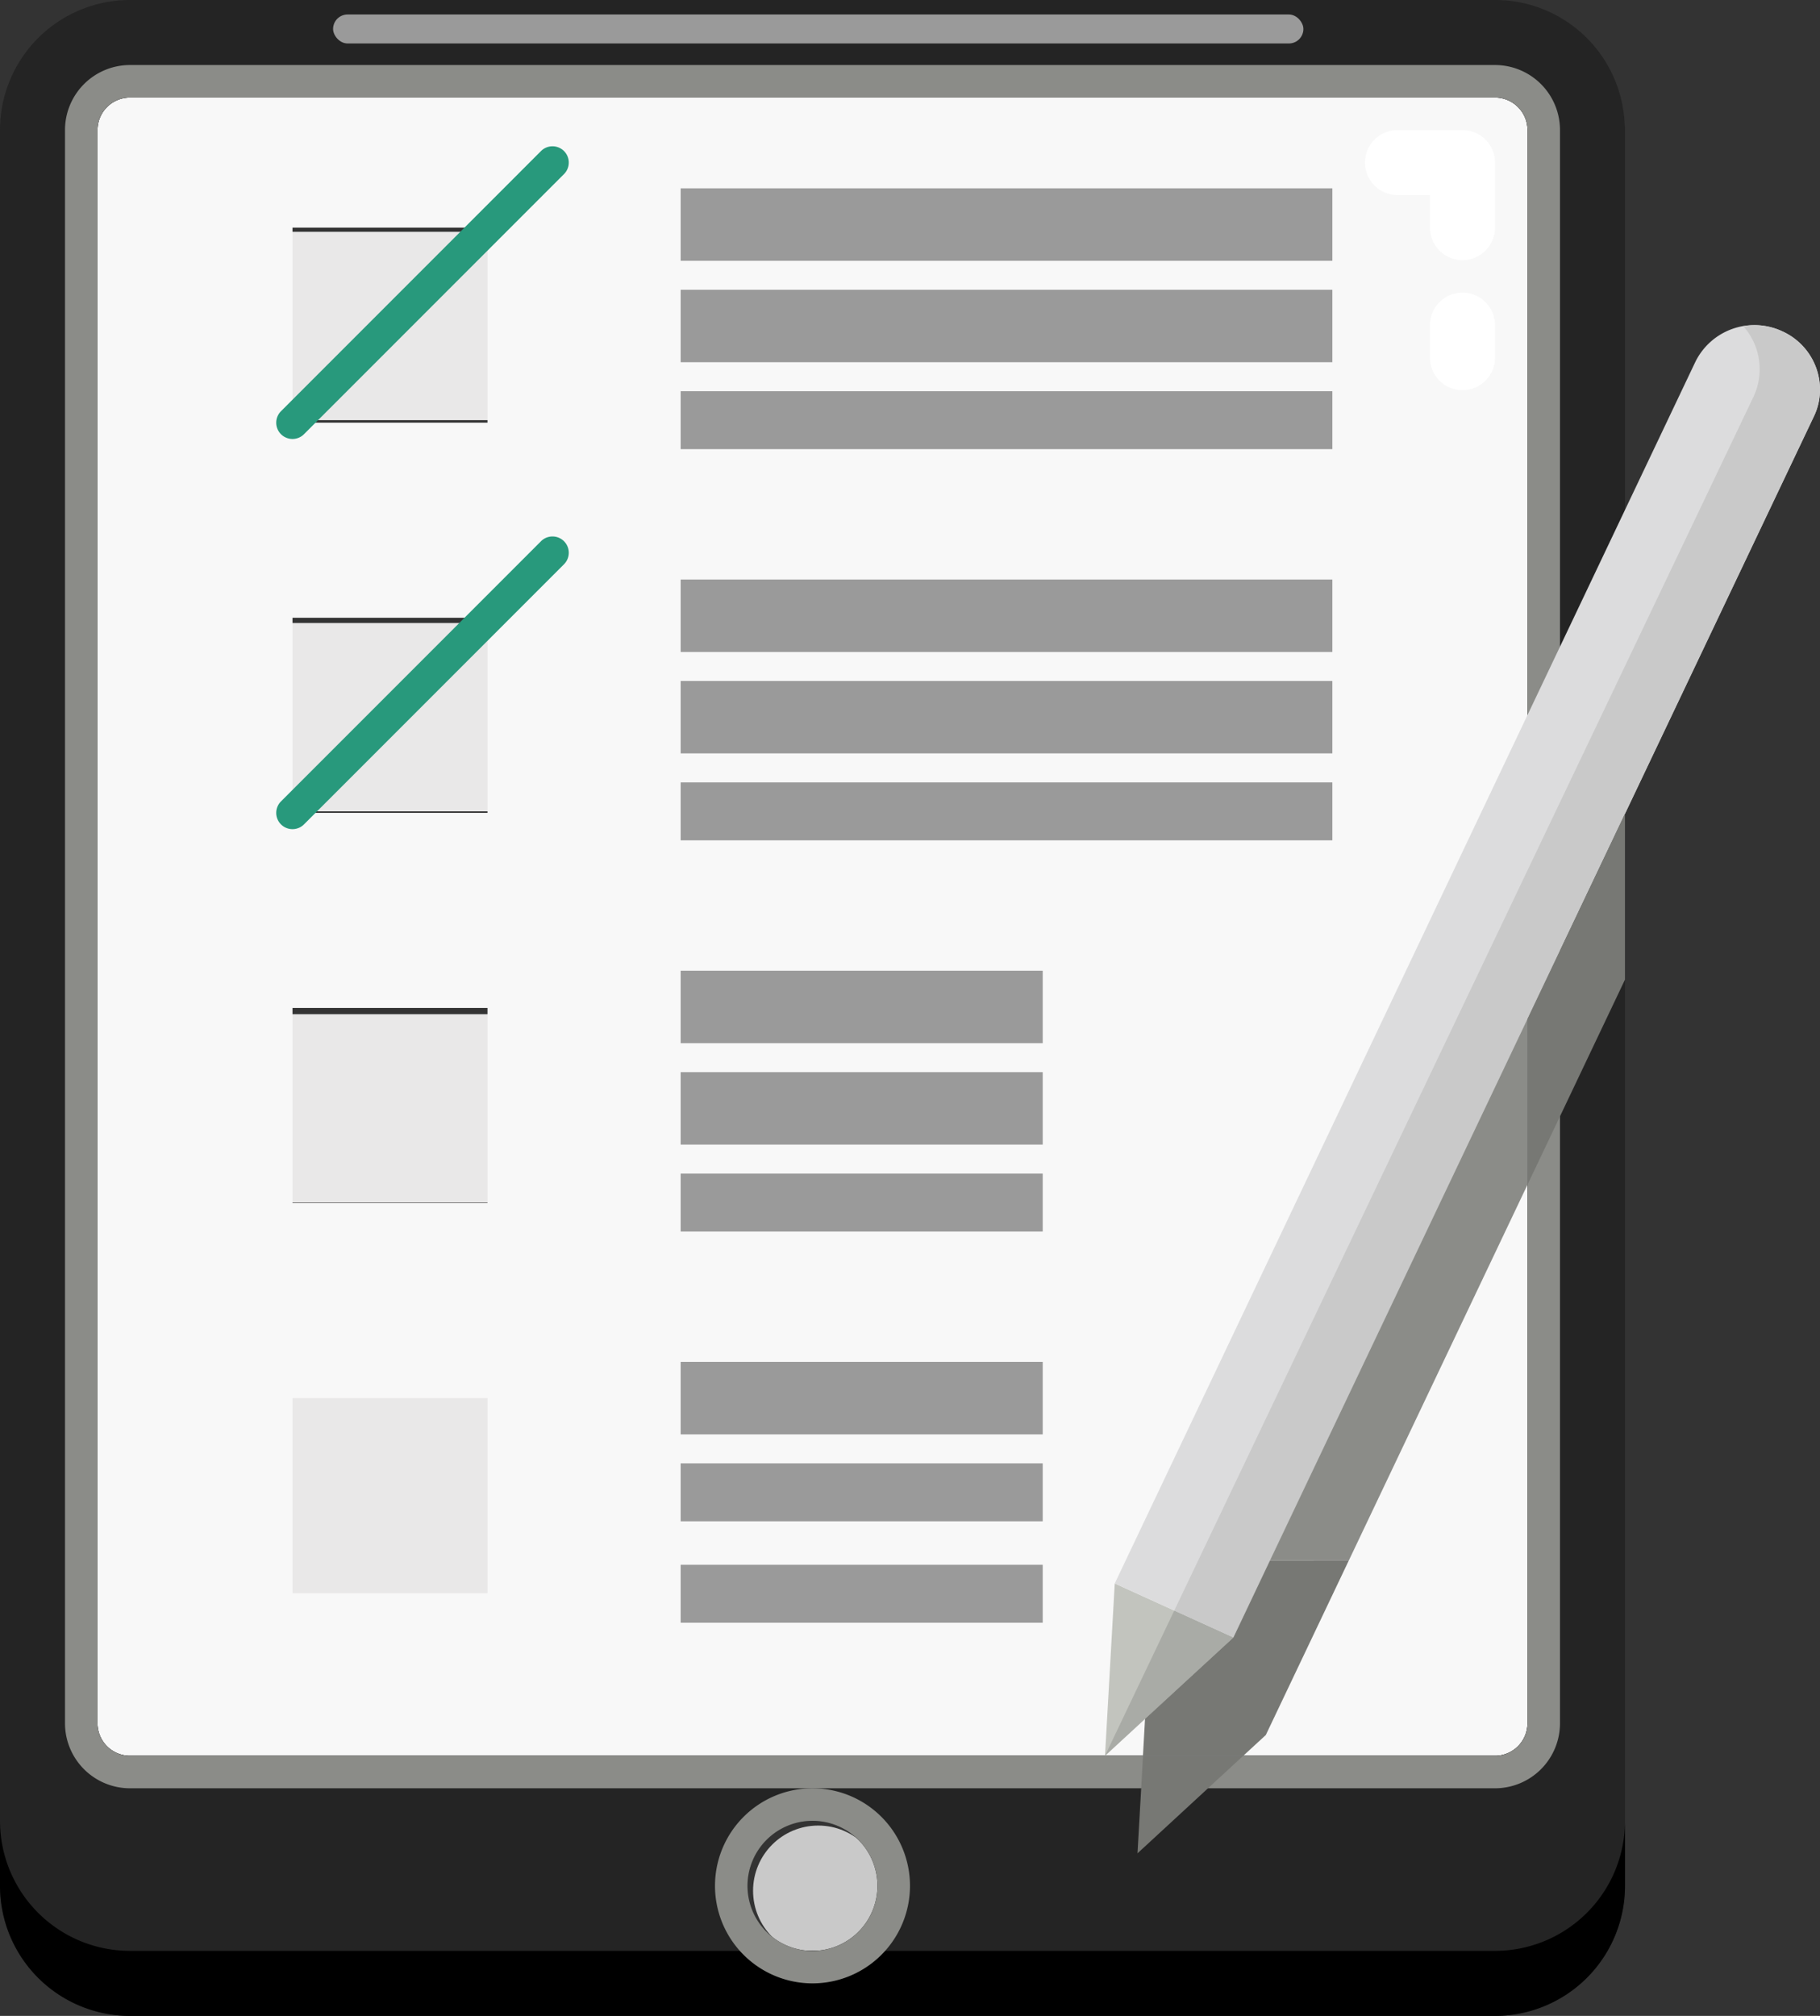 <svg xmlns="http://www.w3.org/2000/svg" width="125.672" height="139.137" viewBox="0 0 125.672 139.137">
  <rect x="0" y="0" width="125.672" height="139.137" fill="#333333" stroke="none"/>
  <g id="_21-Check_list" data-name="21-Check list" transform="translate(-7 -1)">
    <rect id="Rectangle_483" data-name="Rectangle 483" width="14" height="14" transform="translate(27 97)" fill="#e9e8e8"/>
    <rect id="Rectangle_484" data-name="Rectangle 484" width="14" height="13" transform="translate(27 71)" fill="#e9e8e8"/>
    <rect id="Rectangle_485" data-name="Rectangle 485" width="14" height="13" transform="translate(27 44)" fill="#e9e8e8"/>
    <rect id="Rectangle_486" data-name="Rectangle 486" width="14" height="13" transform="translate(27 17)" fill="#e9e8e8"/>
    <path id="Path_2400" data-name="Path 2400" d="M36.93,12.977H23.465V26.441H36.93Zm0,26.93H23.465V53.371H36.93ZM12.244,4H106.5a2.244,2.244,0,0,1,2.244,2.244V116.207a2.244,2.244,0,0,1-2.244,2.244H12.244A2.244,2.244,0,0,1,10,116.207V6.244A2.244,2.244,0,0,1,12.244,4ZM36.93,107.23V93.766H23.465V107.23Zm0-26.93V66.836H23.465V80.3Z" transform="translate(3.732 3.732)" fill="#f8f8f8"/>
    <circle id="Ellipse_152" data-name="Ellipse 152" cx="4.5" cy="4.5" r="4.5" transform="translate(59 127)" fill="#c9c9c9"/>
    <path id="Path_2401" data-name="Path 2401" d="M119.185,9.64A8.947,8.947,0,0,0,110.23,1H15.977A8.977,8.977,0,0,0,7,9.977V131.16a8.977,8.977,0,0,0,8.977,8.977H110.23a8.977,8.977,0,0,0,8.977-8.977V9.977A1.7,1.7,0,0,0,119.185,9.64ZM63.1,135.648a4.488,4.488,0,1,1,4.488-4.488A4.488,4.488,0,0,1,63.1,135.648Zm49.371-15.709a2.244,2.244,0,0,1-2.244,2.244H15.977a2.244,2.244,0,0,1-2.244-2.244V9.977a2.244,2.244,0,0,1,2.244-2.244H110.23a2.244,2.244,0,0,1,2.244,2.244Z" transform="translate(0 0)" fill="#242424"/>
    <path id="Path_2402" data-name="Path 2402" d="M107.742,3H13.488A4.488,4.488,0,0,0,9,7.488V117.451a4.488,4.488,0,0,0,4.488,4.488h94.254a4.488,4.488,0,0,0,4.488-4.488V7.488A4.488,4.488,0,0,0,107.742,3Zm2.244,114.451a2.244,2.244,0,0,1-2.244,2.244H13.488a2.244,2.244,0,0,1-2.244-2.244V7.488a2.244,2.244,0,0,1,2.244-2.244h94.254a2.244,2.244,0,0,1,2.244,2.244Z" transform="translate(2.488 2.488)" fill="#8b8c88"/>
    <path id="Path_2403" data-name="Path 2403" d="M110.23,65.977H15.977A8.977,8.977,0,0,1,7,57v4.488a8.977,8.977,0,0,0,8.977,8.977H110.23a8.977,8.977,0,0,0,8.977-8.977V57A8.977,8.977,0,0,1,110.23,65.977Z" transform="translate(0 69.672)"/>
    <rect id="Rectangle_487" data-name="Rectangle 487" width="67" height="2" rx="1" transform="translate(30 2)" fill="#9a9a9a"/>
    <path id="Path_2405" data-name="Path 2405" d="M35.732,56a6.732,6.732,0,1,0,6.732,6.732A6.732,6.732,0,0,0,35.732,56Zm0,11.221a4.488,4.488,0,1,1,4.488-4.488A4.488,4.488,0,0,1,35.732,67.221Z" transform="translate(27.371 68.428)" fill="#8b8c88"/>
    <path id="Path_2406" data-name="Path 2406" d="M55.732,13.977a2.244,2.244,0,0,1-2.244-2.244V9.488H51.244a2.244,2.244,0,1,1,0-4.488h4.488a2.244,2.244,0,0,1,2.244,2.244v4.488A2.244,2.244,0,0,1,55.732,13.977Z" transform="translate(52.254 4.977)" fill="#fff"/>
    <path id="Path_2407" data-name="Path 2407" d="M53.244,16.732A2.244,2.244,0,0,1,51,14.488V12.244a2.244,2.244,0,0,1,4.488,0v2.244A2.244,2.244,0,0,1,53.244,16.732Z" transform="translate(54.742 11.197)" fill="#fff"/>
    <path id="Path_2408" data-name="Path 2408" d="M16.623,25.7a1.122,1.122,0,0,1-.794-1.916L33.782,5.828a1.123,1.123,0,0,1,1.589,1.589L17.418,25.37A1.122,1.122,0,0,1,16.623,25.7Z" transform="translate(10.574 5.598)" fill="#28997c"/>
    <path id="Path_2409" data-name="Path 2409" d="M16.623,37.7a1.122,1.122,0,0,1-.794-1.916L33.782,17.828a1.123,1.123,0,0,1,1.589,1.589L17.418,37.37A1.122,1.122,0,0,1,16.623,37.7Z" transform="translate(10.574 20.528)" fill="#28997c"/>
    <rect id="Rectangle_488" data-name="Rectangle 488" width="45" height="5" transform="translate(54 14)" fill="#9a9a9a"/>
    <rect id="Rectangle_489" data-name="Rectangle 489" width="45" height="5" transform="translate(54 21)" fill="#9a9a9a"/>
    <rect id="Rectangle_490" data-name="Rectangle 490" width="45" height="4" transform="translate(54 28)" fill="#9a9a9a"/>
    <rect id="Rectangle_491" data-name="Rectangle 491" width="45" height="5" transform="translate(54 41)" fill="#9a9a9a"/>
    <rect id="Rectangle_492" data-name="Rectangle 492" width="45" height="5" transform="translate(54 48)" fill="#9a9a9a"/>
    <rect id="Rectangle_493" data-name="Rectangle 493" width="45" height="4" transform="translate(54 55)" fill="#9a9a9a"/>
    <rect id="Rectangle_494" data-name="Rectangle 494" width="25" height="5" transform="translate(54 68)" fill="#9a9a9a"/>
    <rect id="Rectangle_495" data-name="Rectangle 495" width="25" height="5" transform="translate(54 75)" fill="#9a9a9a"/>
    <rect id="Rectangle_496" data-name="Rectangle 496" width="25" height="4" transform="translate(54 82)" fill="#9a9a9a"/>
    <rect id="Rectangle_497" data-name="Rectangle 497" width="25" height="5" transform="translate(54 95)" fill="#9a9a9a"/>
    <rect id="Rectangle_498" data-name="Rectangle 498" width="25" height="4" transform="translate(54 102)" fill="#9a9a9a"/>
    <rect id="Rectangle_499" data-name="Rectangle 499" width="25" height="4" transform="translate(54 109)" fill="#9a9a9a"/>
    <path id="Path_2410" data-name="Path 2410" d="M49.864,53.425,41,61.594,41.673,49.7Z" transform="translate(42.301 60.59)" fill="#c2c4be"/>
    <path id="Path_2411" data-name="Path 2411" d="M90,15.446a4.264,4.264,0,0,1-.426,1.863l-40.08,84.267L41.3,97.851l40.08-84.29a4.54,4.54,0,0,1,6.014-2.132A4.423,4.423,0,0,1,90,15.446Z" transform="translate(42.674 12.439)" fill="#dcdcdd"/>
    <path id="Path_2412" data-name="Path 2412" d="M41,60.555l8.864-8.166-4.08-1.856Z" transform="translate(42.301 61.626)" fill="#a9aba6"/>
    <path id="Path_2413" data-name="Path 2413" d="M85.115,11.424a4.544,4.544,0,0,0-2.693-.355,4.466,4.466,0,0,1,.7,4.883L43.132,99.715l4.08,1.856L87.292,17.3a4.264,4.264,0,0,0,.426-1.863A4.423,4.423,0,0,0,85.115,11.424Z" transform="translate(44.953 12.444)" fill="#c9c9c9"/>
    <path id="Path_2414" data-name="Path 2414" d="M51.519,69.736,63.864,43.783V32.333l-17.792,37.4Z" transform="translate(48.611 38.983)" fill="#8b8c88"/>
    <path id="Path_2415" data-name="Path 2415" d="M54,40.181v11.45l6.732-14.154V26.025Z" transform="translate(58.475 31.135)" fill="#777874"/>
    <path id="Path_2416" data-name="Path 2416" d="M42,61.732,49.3,55H42.382Z" transform="translate(43.545 67.184)" fill="#777874"/>
    <path id="Path_2417" data-name="Path 2417" d="M56.373,49H50.927l-2.518,5.3-6.1,5.615-.144,2.554h6.923l1.56-1.436Z" transform="translate(43.756 59.719)" fill="#777874"/>
  </g>
</svg>
